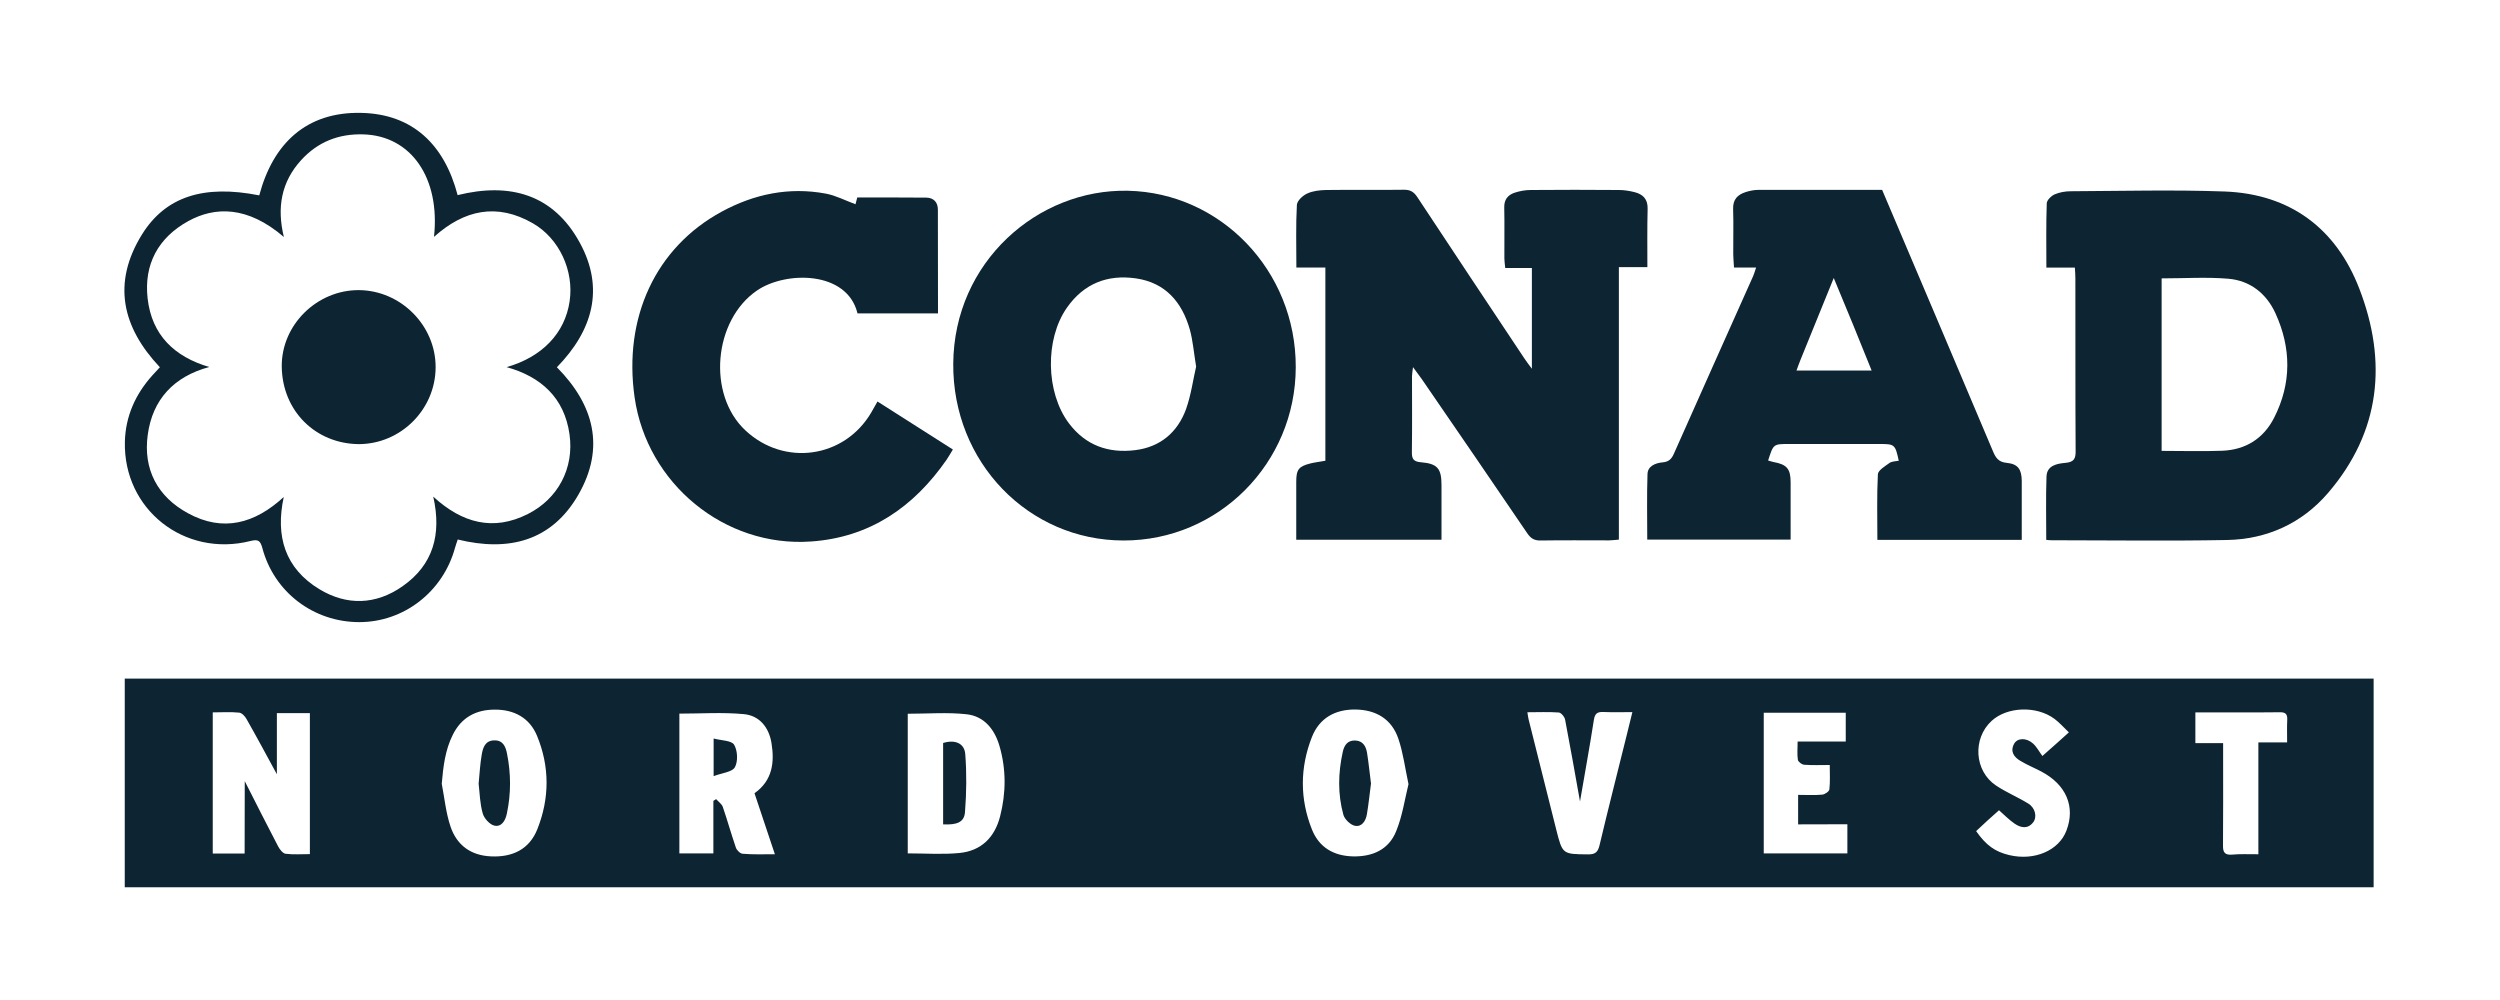 <svg xmlns="http://www.w3.org/2000/svg" xmlns:xlink="http://www.w3.org/1999/xlink" id="Dr._Oetker" x="0px" y="0px" viewBox="0 0 200 80" style="enable-background:new 0 0 200 80;" xml:space="preserve"><style type="text/css">	.st0{fill:#0D2432;}</style><g>	<path class="st0" d="M189.89,70.98c-60.01,0-119.94,0-179.91,0c0-5.58,0-11.11,0-16.69c59.96,0,119.91,0,179.91,0  C189.89,59.85,189.89,65.38,189.89,70.98z M19.58,62.49c0.95,1.87,1.79,3.54,2.66,5.2c0.13,0.25,0.38,0.58,0.6,0.61  c0.63,0.08,1.28,0.03,1.95,0.03c0-3.83,0-7.55,0-11.28c-0.89,0-1.73,0-2.64,0c0,1.64,0,3.21,0,4.89c-0.85-1.56-1.62-3-2.43-4.42  c-0.12-0.22-0.37-0.49-0.59-0.51c-0.69-0.07-1.39-0.02-2.11-0.02c0,3.83,0,7.55,0,11.29c0.87,0,1.69,0,2.55,0  C19.58,66.37,19.58,64.53,19.58,62.49z M61.99,68.34c-0.57-1.72-1.1-3.29-1.63-4.88c1.44-1.02,1.61-2.47,1.36-4.01  c-0.2-1.25-0.96-2.21-2.22-2.32c-1.7-0.16-3.42-0.04-5.15-0.04c0,3.73,0,7.45,0,11.18c0.92,0,1.79,0,2.72,0c0-1.45,0-2.82,0-4.2  c0.07-0.05,0.15-0.09,0.22-0.14c0.18,0.2,0.44,0.38,0.53,0.61c0.37,1.08,0.68,2.19,1.05,3.27c0.07,0.21,0.35,0.48,0.54,0.49  C60.22,68.37,61.03,68.34,61.99,68.34z M72.62,68.27c1.43,0,2.79,0.1,4.13-0.03c1.75-0.17,2.83-1.25,3.26-2.94  c0.48-1.88,0.49-3.78-0.06-5.65c-0.39-1.32-1.23-2.36-2.63-2.51c-1.54-0.17-3.1-0.04-4.7-0.04C72.62,60.8,72.62,64.5,72.62,68.27z   M35.34,62.7c0.22,1.14,0.33,2.32,0.7,3.42c0.5,1.49,1.62,2.32,3.24,2.39c1.71,0.08,3.07-0.56,3.71-2.18  c0.98-2.47,0.99-5-0.03-7.47c-0.6-1.45-1.85-2.1-3.38-2.09c-1.5,0-2.67,0.62-3.36,2.02C35.61,60.01,35.46,61.32,35.34,62.7z   M112.68,62.73c-0.28-1.31-0.43-2.51-0.81-3.63c-0.54-1.59-1.8-2.32-3.45-2.34c-1.61-0.01-2.87,0.68-3.47,2.21  c-0.96,2.45-0.97,4.95,0.01,7.4c0.57,1.42,1.73,2.1,3.26,2.14c1.58,0.04,2.89-0.54,3.48-2.03  C112.19,65.28,112.38,63.95,112.68,62.73z M143.85,65.95c0-0.8,0-1.54,0-2.36c0.68,0,1.31,0.04,1.93-0.02  c0.21-0.02,0.55-0.25,0.57-0.42c0.07-0.61,0.03-1.24,0.03-1.95c-0.74,0-1.39,0.03-2.04-0.02c-0.19-0.01-0.48-0.23-0.51-0.39  c-0.07-0.45-0.02-0.91-0.02-1.47c1.36,0,2.61,0,3.85,0c0-0.84,0-1.58,0-2.3c-2.23,0-4.39,0-6.56,0c0,3.78,0,7.5,0,11.25  c2.26,0,4.47,0,6.69,0c0-0.79,0-1.53,0-2.33C146.45,65.95,145.17,65.95,143.85,65.95z M165.51,58.59  c-0.43-0.41-0.76-0.79-1.15-1.08c-1.44-1.07-3.79-0.98-5.03,0.16c-1.54,1.41-1.39,4.01,0.35,5.17c0.82,0.55,1.75,0.93,2.59,1.45  c0.55,0.34,0.72,1.07,0.38,1.5c-0.43,0.55-0.98,0.44-1.47,0.11c-0.44-0.3-0.82-0.69-1.26-1.08c-0.33,0.29-0.64,0.57-0.95,0.85  c-0.3,0.27-0.59,0.55-0.88,0.82c0.81,1.15,1.52,1.65,2.66,1.92c2,0.47,3.95-0.36,4.56-1.95c0.74-1.92-0.01-3.69-2.01-4.74  c-0.55-0.29-1.14-0.53-1.67-0.85c-0.51-0.3-0.84-0.75-0.5-1.37c0.26-0.47,0.97-0.5,1.51-0.02c0.3,0.27,0.5,0.66,0.75,1  C164.21,59.76,164.81,59.22,165.51,58.59z M122.19,56.98c0.05,0.28,0.06,0.44,0.1,0.58c0.73,2.94,1.47,5.87,2.21,8.81  c0.5,1.99,0.51,1.96,2.55,1.98c0.6,0.01,0.79-0.21,0.92-0.76c0.68-2.87,1.41-5.72,2.12-8.59c0.16-0.64,0.32-1.29,0.5-2.03  c-0.86,0-1.59,0.02-2.32-0.01c-0.47-0.02-0.68,0.11-0.76,0.63c-0.34,2.19-0.74,4.36-1.11,6.53c-0.39-2.18-0.77-4.36-1.19-6.54  c-0.04-0.23-0.32-0.57-0.51-0.58C123.9,56.94,123.09,56.98,122.19,56.98z M180.67,68.34c0-3.04,0-5.96,0-8.95c0.81,0,1.51,0,2.3,0  c0-0.65-0.02-1.25,0.01-1.84c0.02-0.46-0.19-0.58-0.61-0.57c-1.12,0.02-2.25,0.01-3.37,0.01c-1.12,0-2.23,0-3.37,0  c0,0.86,0,1.62,0,2.46c0.76,0,1.45,0,2.22,0c0,0.41,0,0.74,0,1.08c0,2.38,0.01,4.75-0.01,7.13c-0.01,0.55,0.17,0.75,0.72,0.71  C179.2,68.31,179.85,68.34,180.67,68.34z"></path>	<path class="st0" d="M131.79,21.37c-0.79,0-1.49,0-2.28,0c0,7.3,0,14.52,0,21.8c-0.32,0.02-0.55,0.06-0.77,0.06  c-1.83,0-3.66-0.02-5.49,0.01c-0.51,0.01-0.79-0.17-1.07-0.58c-2.8-4.13-5.63-8.24-8.45-12.35c-0.19-0.27-0.39-0.54-0.69-0.94  c-0.04,0.35-0.08,0.55-0.08,0.74c0,2.01,0.02,4.02-0.01,6.04c-0.01,0.55,0.12,0.78,0.72,0.83c1.34,0.11,1.65,0.51,1.65,1.84  c0,1.43,0,2.87,0,4.36c-3.86,0-7.67,0-11.62,0c0-0.64,0-1.31,0-1.97c0-0.89,0-1.78,0-2.67c0-0.98,0.19-1.23,1.15-1.47  c0.37-0.09,0.76-0.13,1.18-0.21c0-5.14,0-10.25,0-15.46c-0.75,0-1.49,0-2.32,0c0-1.74-0.05-3.38,0.04-5.01  c0.02-0.33,0.47-0.75,0.83-0.91c0.45-0.21,1.01-0.27,1.52-0.28c2.07-0.03,4.13,0.01,6.2-0.02c0.51-0.01,0.8,0.16,1.08,0.58  c2.85,4.32,5.71,8.62,8.58,12.93c0.15,0.23,0.32,0.44,0.59,0.81c0-2.78,0-5.37,0-8.06c-0.68,0-1.37,0-2.13,0  c-0.03-0.31-0.07-0.53-0.07-0.76c-0.01-1.36,0.02-2.72-0.01-4.08c-0.02-0.63,0.29-1,0.82-1.18c0.42-0.14,0.87-0.22,1.3-0.22  c2.35-0.02,4.71-0.02,7.06,0c0.41,0,0.84,0.07,1.24,0.17c0.68,0.17,1.07,0.56,1.05,1.34C131.77,18.23,131.79,19.76,131.79,21.37z"></path>	<path class="st0" d="M163.7,43.19c0-1.74-0.04-3.41,0.02-5.07c0.03-0.89,0.85-1.03,1.5-1.09c0.7-0.06,0.84-0.33,0.83-0.97  c-0.03-4.6-0.01-9.19-0.02-13.79c0-0.26-0.02-0.51-0.04-0.86c-0.75,0-1.47,0-2.28,0c0-1.78-0.03-3.46,0.03-5.15  c0.01-0.25,0.36-0.59,0.63-0.71c0.39-0.17,0.86-0.25,1.29-0.25c4.11-0.02,8.22-0.13,12.32,0.02c5.25,0.2,8.91,2.97,10.76,7.76  c2.26,5.84,1.71,11.46-2.5,16.36c-2.09,2.43-4.88,3.7-8.08,3.76c-4.65,0.09-9.31,0.02-13.97,0.02  C164.06,43.23,163.93,43.21,163.7,43.19z M172.93,36.07c1.66,0,3.25,0.05,4.84-0.01c1.87-0.07,3.31-0.97,4.16-2.64  c1.4-2.75,1.38-5.58,0.1-8.37c-0.72-1.57-2.02-2.6-3.75-2.75c-1.76-0.15-3.54-0.03-5.35-0.03  C172.93,26.84,172.93,31.4,172.93,36.07z"></path>	<path class="st0" d="M150.57,15.19c2.97,6.99,5.92,13.93,8.85,20.87c0.22,0.53,0.43,0.91,1.13,0.97c0.9,0.09,1.18,0.53,1.19,1.44  c0,1.56,0,3.12,0,4.72c-3.89,0-7.67,0-11.55,0c0-1.77-0.05-3.51,0.04-5.25c0.02-0.32,0.58-0.65,0.94-0.91  c0.19-0.13,0.48-0.12,0.73-0.17c-0.28-1.3-0.33-1.34-1.5-1.34c-2.43,0-4.87,0-7.3,0c-1.23,0-1.23,0-1.65,1.32  c0.14,0.04,0.28,0.09,0.42,0.12c1.07,0.19,1.38,0.54,1.38,1.62c0,1.51,0,3.02,0,4.59c-3.84,0-7.62,0-11.47,0  c0-1.77-0.04-3.52,0.02-5.25c0.02-0.63,0.63-0.88,1.2-0.93c0.49-0.04,0.72-0.26,0.91-0.69c2.11-4.75,4.23-9.49,6.35-14.23  c0.08-0.18,0.13-0.38,0.23-0.67c-0.62,0-1.16,0-1.77,0c-0.02-0.4-0.06-0.73-0.06-1.06c-0.01-1.2,0.03-2.41-0.01-3.61  c-0.03-0.78,0.36-1.16,1.02-1.37c0.32-0.1,0.67-0.17,1-0.17C143.95,15.19,147.22,15.19,150.57,15.19z M143.72,29.64  c2.06,0,3.99,0,6.01,0c-0.52-1.27-0.99-2.46-1.47-3.63c-0.49-1.19-0.98-2.38-1.56-3.77c-0.95,2.34-1.81,4.45-2.67,6.57  C143.93,29.05,143.84,29.32,143.72,29.64z"></path>	<path class="st0" d="M89.88,43.24c-7.61-0.01-13.68-6.27-13.62-14.15c0.06-8.13,6.75-13.98,13.96-13.83  c7.42,0.15,13.47,6.38,13.44,14.13C103.64,37.06,97.48,43.25,89.88,43.24z M95.69,29.33c-0.19-1.16-0.26-2.08-0.5-2.95  c-0.62-2.2-1.95-3.77-4.32-4.11c-2.29-0.33-4.18,0.43-5.52,2.35c-1.77,2.53-1.69,6.78,0.16,9.24c1.34,1.78,3.17,2.42,5.32,2.15  c1.99-0.25,3.37-1.42,4.05-3.27C95.29,31.59,95.45,30.34,95.69,29.33z"></path>	<path class="st0" d="M70.2,32.12c2.03,1.29,3.99,2.54,6.03,3.84c-0.18,0.29-0.32,0.55-0.49,0.8c-2.64,3.81-6.16,6.24-10.87,6.56  c-6.91,0.48-13.11-4.64-14.1-11.52c-0.92-6.4,1.69-12.01,6.97-14.87c2.6-1.41,5.39-1.99,8.33-1.44c0.8,0.15,1.55,0.55,2.37,0.85  c0.03-0.1,0.07-0.29,0.14-0.54c1.83,0,3.68-0.01,5.53,0.01c0.59,0.01,0.92,0.38,0.92,0.96c0.01,2.74,0.01,5.48,0.01,8.3  c-2.12,0-4.28,0-6.44,0c-0.83-3.43-5.75-3.4-8.04-1.83c-3.47,2.37-4.01,8.31-0.93,11.19c3.11,2.91,7.92,2.23,10.07-1.43  C69.85,32.74,70,32.47,70.2,32.12z"></path>	<path class="st0" d="M44.55,29.38c2.98,3.01,3.87,6.44,1.73,10.18c-2.14,3.73-5.58,4.6-9.66,3.6c-0.08,0.24-0.16,0.45-0.22,0.67  c-0.96,3.51-4.09,5.94-7.66,5.94c-3.65,0-6.81-2.39-7.75-5.92c-0.16-0.59-0.33-0.73-0.95-0.57c-5.29,1.33-10.18-2.53-10.05-7.94  c0.05-2.03,0.84-3.8,2.2-5.31c0.19-0.21,0.39-0.42,0.6-0.65c-3.03-3.21-3.83-6.74-1.44-10.61c1.89-3.05,4.95-4.02,9.39-3.14  c1.1-4.15,3.76-6.69,8.14-6.6c4.16,0.08,6.68,2.57,7.73,6.58c4.19-1.04,7.66-0.06,9.77,3.8C48.39,23.08,47.41,26.45,44.55,29.38z   M34.66,39.73c2.31,2.12,4.8,2.79,7.57,1.39c2.4-1.21,3.72-3.66,3.33-6.38c-0.41-2.9-2.26-4.6-5.03-5.37  c2.84-0.81,4.67-2.72,5.04-5.27c0.36-2.43-0.82-5.01-2.93-6.23c-2.88-1.66-5.5-1.09-7.92,1.08c0.51-4.73-1.84-8.09-5.65-8.2  c-1.98-0.06-3.64,0.6-4.97,2.05c-1.61,1.76-1.96,3.83-1.39,6.16c-2.92-2.51-5.53-2.44-7.65-1.27c-2.41,1.33-3.56,3.46-3.25,6.19  c0.33,2.91,2.13,4.66,4.93,5.48c-2.83,0.76-4.54,2.6-4.92,5.42c-0.38,2.75,0.77,4.95,3.22,6.28c2.8,1.53,5.34,0.83,7.66-1.3  c-0.68,3.14,0.1,5.7,2.84,7.37c2.21,1.34,4.53,1.26,6.65-0.22C34.66,45.19,35.34,42.74,34.66,39.73z"></path>	<path class="st0" d="M57.09,62.09c0-1.14,0-1.97,0-3.01c0.63,0.17,1.43,0.15,1.64,0.5c0.28,0.47,0.32,1.33,0.06,1.8  C58.57,61.77,57.77,61.83,57.09,62.09z"></path>	<path class="st0" d="M75.45,65.95c0-2.2,0-4.35,0-6.51c0.92-0.29,1.7,0,1.77,0.88c0.12,1.54,0.1,3.1-0.02,4.64  C77.14,65.78,76.57,66,75.45,65.95z"></path>	<path class="st0" d="M38.29,62.7c0.08-0.84,0.12-1.6,0.25-2.34c0.09-0.54,0.27-1.11,0.98-1.13c0.71-0.03,0.93,0.49,1.04,1.05  c0.32,1.6,0.33,3.2-0.01,4.8c-0.11,0.55-0.42,1.1-1,0.97c-0.37-0.08-0.82-0.58-0.93-0.97C38.39,64.29,38.38,63.45,38.29,62.7z"></path>	<path class="st0" d="M109.68,62.68c-0.11,0.82-0.19,1.65-0.33,2.47c-0.09,0.53-0.41,1.03-0.97,0.91c-0.36-0.08-0.81-0.52-0.91-0.88  c-0.46-1.66-0.42-3.35-0.05-5.02c0.11-0.51,0.36-0.94,0.99-0.92c0.62,0.02,0.86,0.46,0.95,0.96  C109.49,61.01,109.57,61.84,109.68,62.68z"></path>	<path class="st0" d="M28.71,35.53c-3.45-0.03-6.12-2.63-6.17-6.19c-0.04-3.36,2.83-6.15,6.17-6.13c3.35,0.02,6.15,2.83,6.14,6.17  C34.84,32.75,32.07,35.52,28.71,35.53z"></path></g></svg>